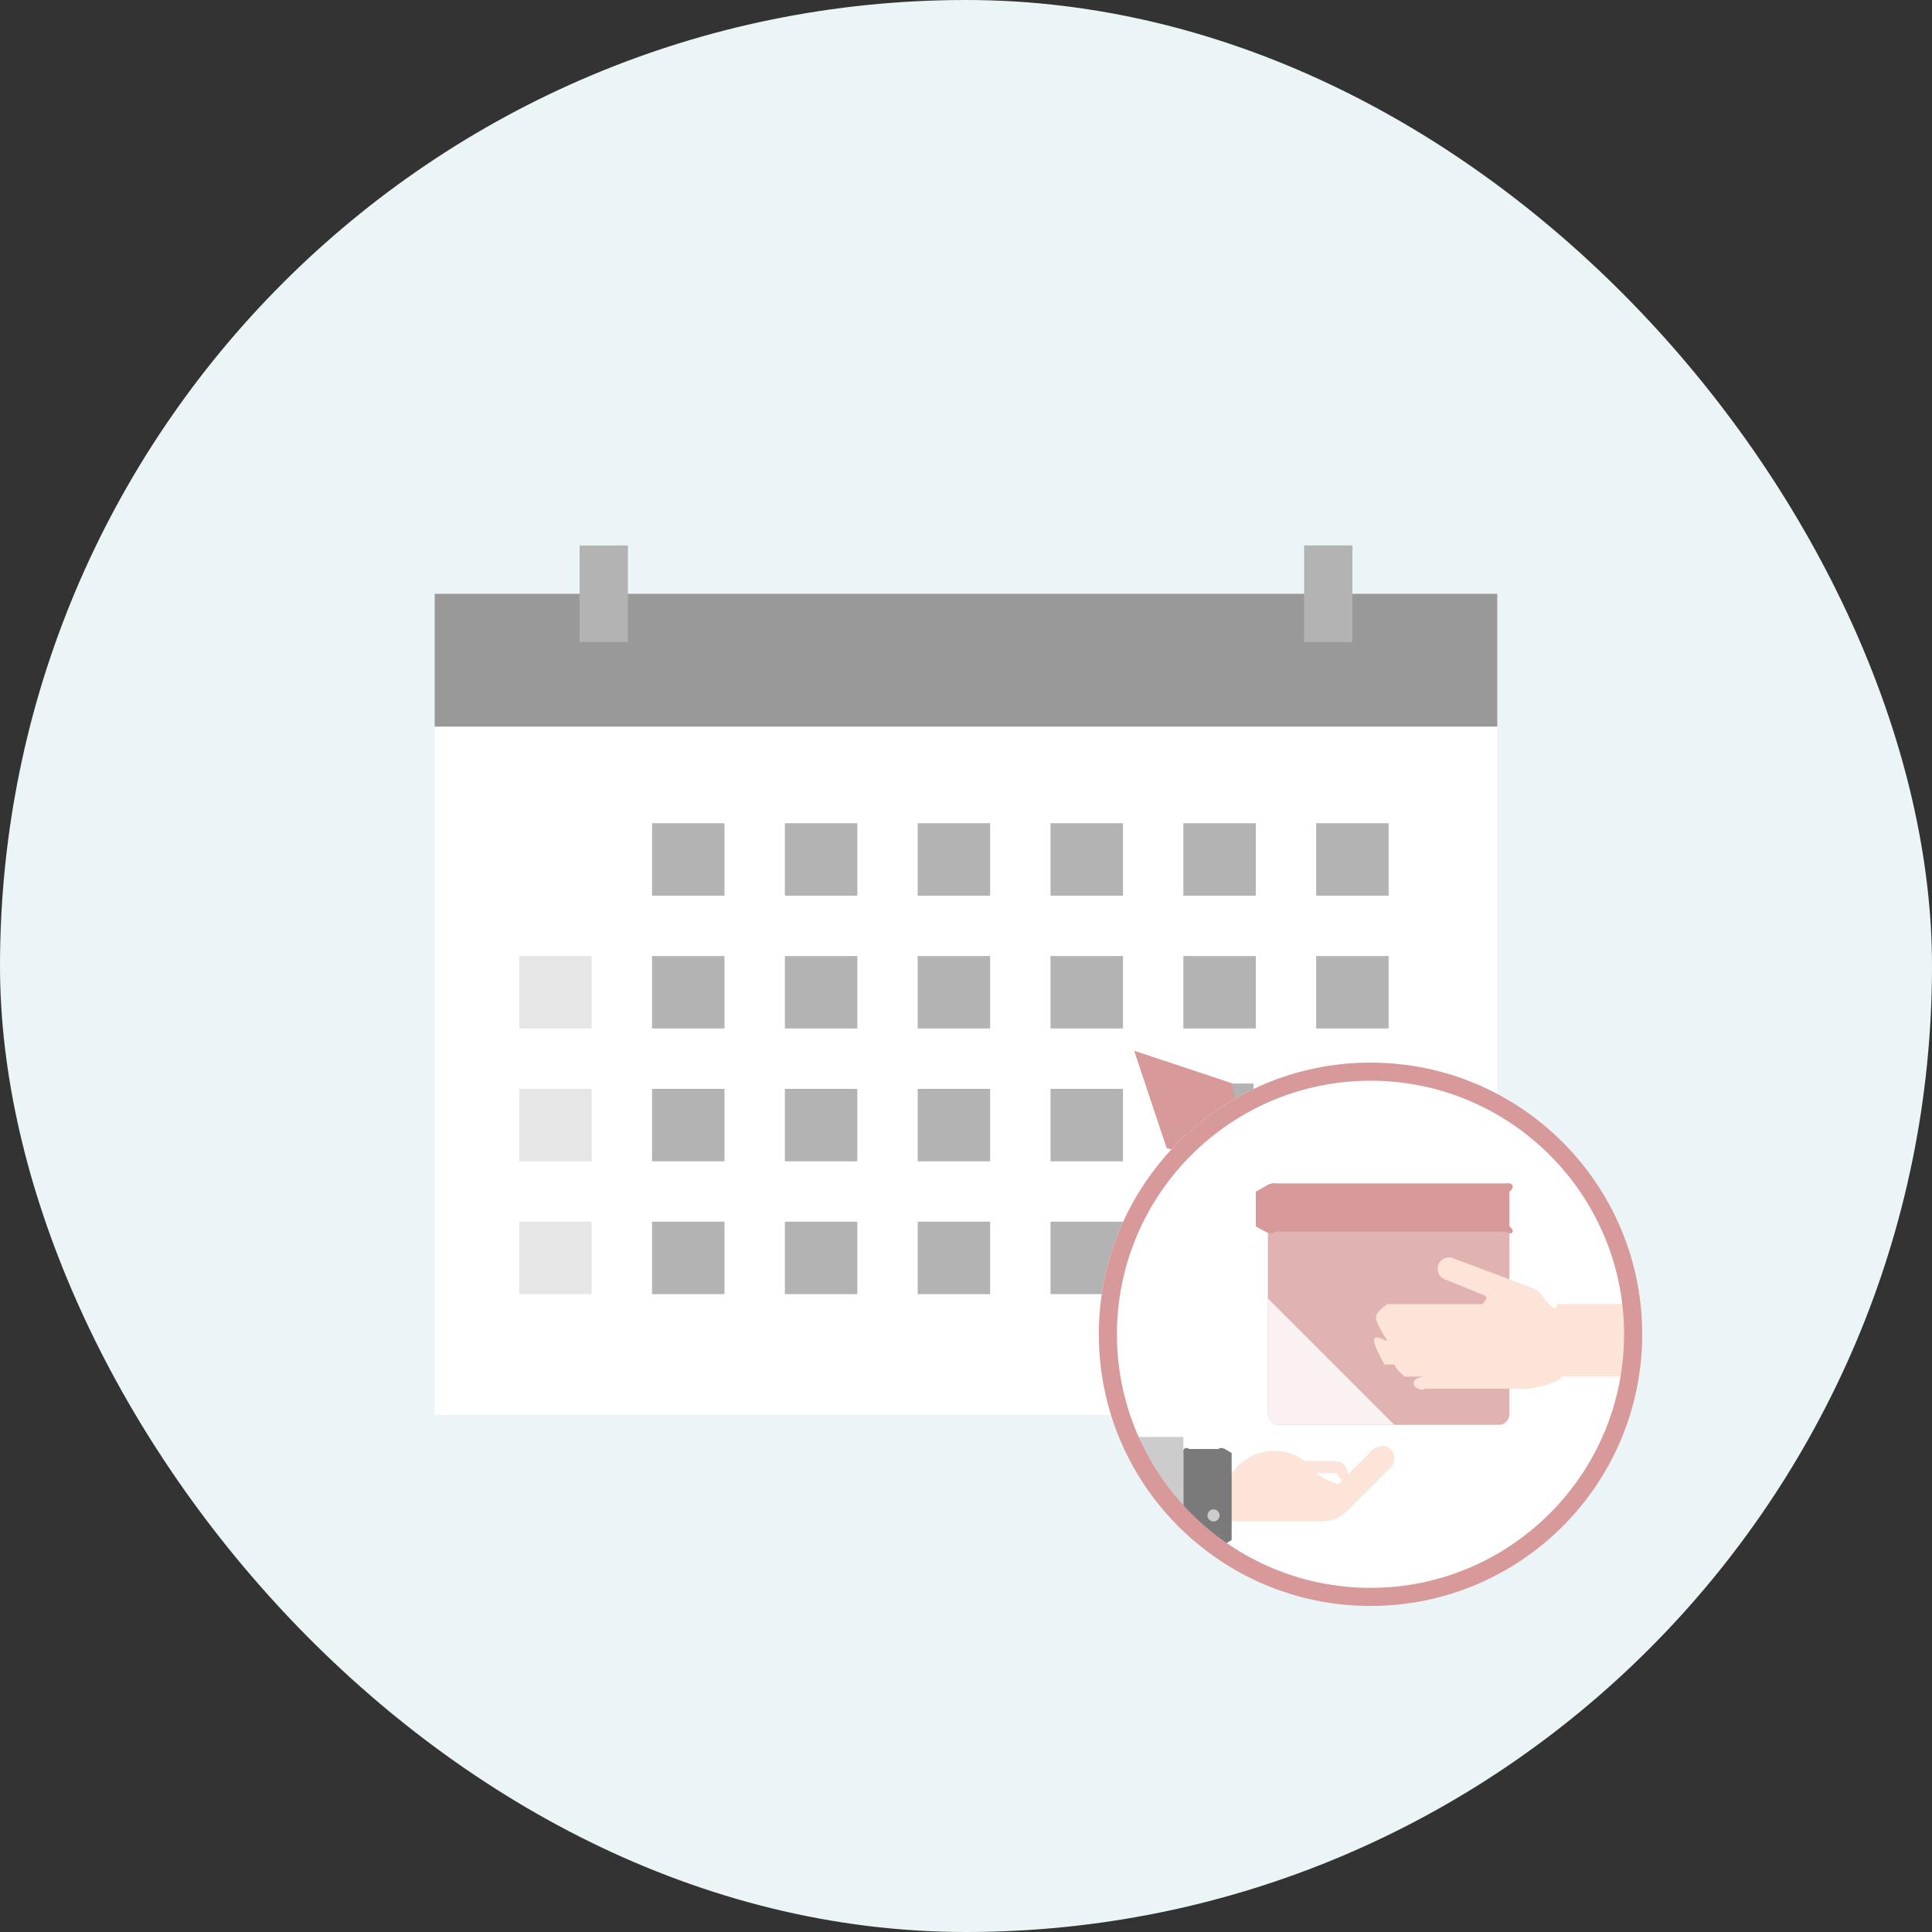 <?xml version="1.0" encoding="UTF-8"?><svg xmlns="http://www.w3.org/2000/svg" xmlns:xlink="http://www.w3.org/1999/xlink" viewBox="0 0 320 320"><rect x="0" y="0" width="320" height="320" fill="#333333" stroke="none"/><defs><style>.f{fill:#d79999;}.g{fill:#fff;}.h{isolation:isolate;}.i{fill:#e6e6e6;}.j{fill:#faf2f2;}.k{clip-path:url(#e);}.l{clip-path:url(#d);}.m{fill:none;}.n{fill:#999;}.o{fill:#ccc;}.p{fill:#ebf5f7;}.q{fill:#b3b3b3;}.r{fill:#e1b2b2;}.s{fill:#7a7a7a;}.t{mix-blend-mode:multiply;}.u{fill:#fce5d8;}</style><clipPath id="d"><rect class="g" x="182" y="176" width="90" height="90" rx="45" ry="45"/></clipPath><clipPath id="e"><rect class="m" x="210" y="202" width="40" height="34" rx="1.76" ry="1.76" transform="translate(460 438) rotate(-180)"/></clipPath></defs><g class="h"><g id="a"/><g id="b"><g id="c"><g><g><rect class="p" x="0" y="0" width="320" height="320" rx="160" ry="160"/><rect class="g" x="72" y="98.35" width="176" height="136"/><rect class="n" x="72" y="98.35" width="176" height="22"/><rect class="q" x="96" y="90.35" width="8" height="16"/><rect class="q" x="216" y="90.35" width="8" height="16" transform="translate(440 196.69) rotate(-180)"/><g><rect class="q" x="108" y="136.35" width="12" height="12"/><rect class="q" x="130" y="136.35" width="12" height="12"/><rect class="q" x="152" y="136.35" width="12" height="12"/><rect class="q" x="174" y="136.35" width="12" height="12"/><rect class="q" x="196" y="136.35" width="12" height="12"/><rect class="q" x="218" y="136.35" width="12" height="12"/></g><g><rect class="i" x="86" y="158.35" width="12" height="12"/><rect class="q" x="108" y="158.35" width="12" height="12"/><rect class="q" x="130" y="158.35" width="12" height="12"/><rect class="q" x="152" y="158.35" width="12" height="12"/><rect class="q" x="174" y="158.35" width="12" height="12"/><rect class="q" x="196" y="158.35" width="12" height="12"/><rect class="q" x="218" y="158.35" width="12" height="12"/></g><g><rect class="i" x="86" y="180.35" width="12" height="12"/><rect class="q" x="108" y="180.35" width="12" height="12"/><rect class="q" x="130" y="180.35" width="12" height="12"/><rect class="q" x="152" y="180.35" width="12" height="12"/><rect class="q" x="174" y="180.35" width="12" height="12"/><rect class="q" x="195.62" y="179.47" width="12" height="12"/><rect class="q" x="217.29" y="179.47" width="12" height="12"/></g><g><rect class="i" x="86" y="202.35" width="12" height="12"/><rect class="q" x="108" y="202.35" width="12" height="12"/><rect class="q" x="130" y="202.35" width="12" height="12"/><rect class="q" x="152" y="202.35" width="12" height="12"/><rect class="q" x="174" y="202.35" width="12" height="12"/></g></g><g><polygon class="f" points="207.11 193.29 193.24 190.19 187.85 174.03 204.01 179.41 207.11 193.29"/><g><g><rect class="g" x="182" y="176" width="90" height="90" rx="45" ry="45"/><g class="l"><g><rect class="g" x="188" y="244" width="16" height="8" transform="translate(392 496) rotate(-180)"/><g><g><path class="u" d="M188,244h16.01c1.56-2.22,4.14-3.68,7.06-3.68,2.89,0,5.45,1.43,7.01,3.61,.81,1.13,3.6,1.84,3.6,1.84l5.52-5.52c.8-.8,2.38-1.22,3.32-.03,.58,.74,.6,2.06-.06,2.73l-7.3,7.3c-1.11,1.11-2.62,1.74-4.2,1.74h-30.96"/><path class="u" d="M212,244h9.35c1.05,1.92,1.9,1.07,1.9,.02h0c0-1.05-.85-1.9-1.9-2.02h-5.35"/></g><g><g><rect class="r" x="210" y="202" width="40" height="34" rx="1.76" ry="1.76"/><path class="f" d="M219.25,204h30.2c.92,.69,1.66-.02,.55-.89v-5.72c1.12-.88,.37-1.59-.55-1.38h-38.18c-.92-.2-1.66,.51-3.27,1.38v5.72c1.61,.88,2.35,1.59,3.27,.89h7.98Z"/></g><path class="u" d="M278,216v12h-19.34c0,1.11-6.79,2.44-6.79,2h-15.92c0,.44-1.75,.09-1.81-.84-.07-1.02,1.75-1.16,1.75-1.16h-3.23s-1.75-1.41-1.81-2.34c-.07-1.02,1.75,.34,1.75,.34h-3.28s-1.81-3.06-1.75-4.08c.06-.93,1.81,.08,1.81,.08h.39s-1.94-2.77-1.87-3.86c.06-1,1.93-2.14,1.93-2.14h15.63s1.34-1.07,.36-1.47l-6.53-2.64c-.96-.39-1.43-1.48-1.04-2.44,.39-.96,1.48-1.43,2.44-1.04,0,0,12.56,4.7,13.18,4.93,.62,.23,1.2,.7,1.66,1.4s2.34,2.98,2.34,1.25h20.13Z"/><line class="m" x1="228" y1="220" x2="238" y2="220"/><line class="m" x1="228" y1="224" x2="238" y2="224"/><line class="m" x1="228" y1="228" x2="238" y2="228"/><path class="s" d="M196.97,256.2c-.62,0-1.13-.51-.97-1.13v-14.4c-.16-.62,.34-1.13,.97-.67h4.82c.62-.46,1.13,.05,2.21,.67v14.4c-1.08,.62-1.59,1.13-2.21,.93h-3.79"/><circle class="o" cx="201" cy="251" r="1"/></g><g class="t"><g class="k"><polygon class="j" points="210 215.06 210 238 232.94 238 210 215.06"/></g></g><rect class="o" x="176" y="238" width="20" height="14"/></g></g></g></g><path class="f" d="M227,179c23.16,0,42,18.84,42,42s-18.84,42-42,42-42-18.84-42-42,18.84-42,42-42m0-3h0c-24.85,0-45,20.15-45,45h0c0,24.85,20.15,45,45,45h0c24.85,0,45-20.15,45-45h0c0-24.85-20.15-45-45-45h0Z"/></g></g></g></g></g></g></svg>
